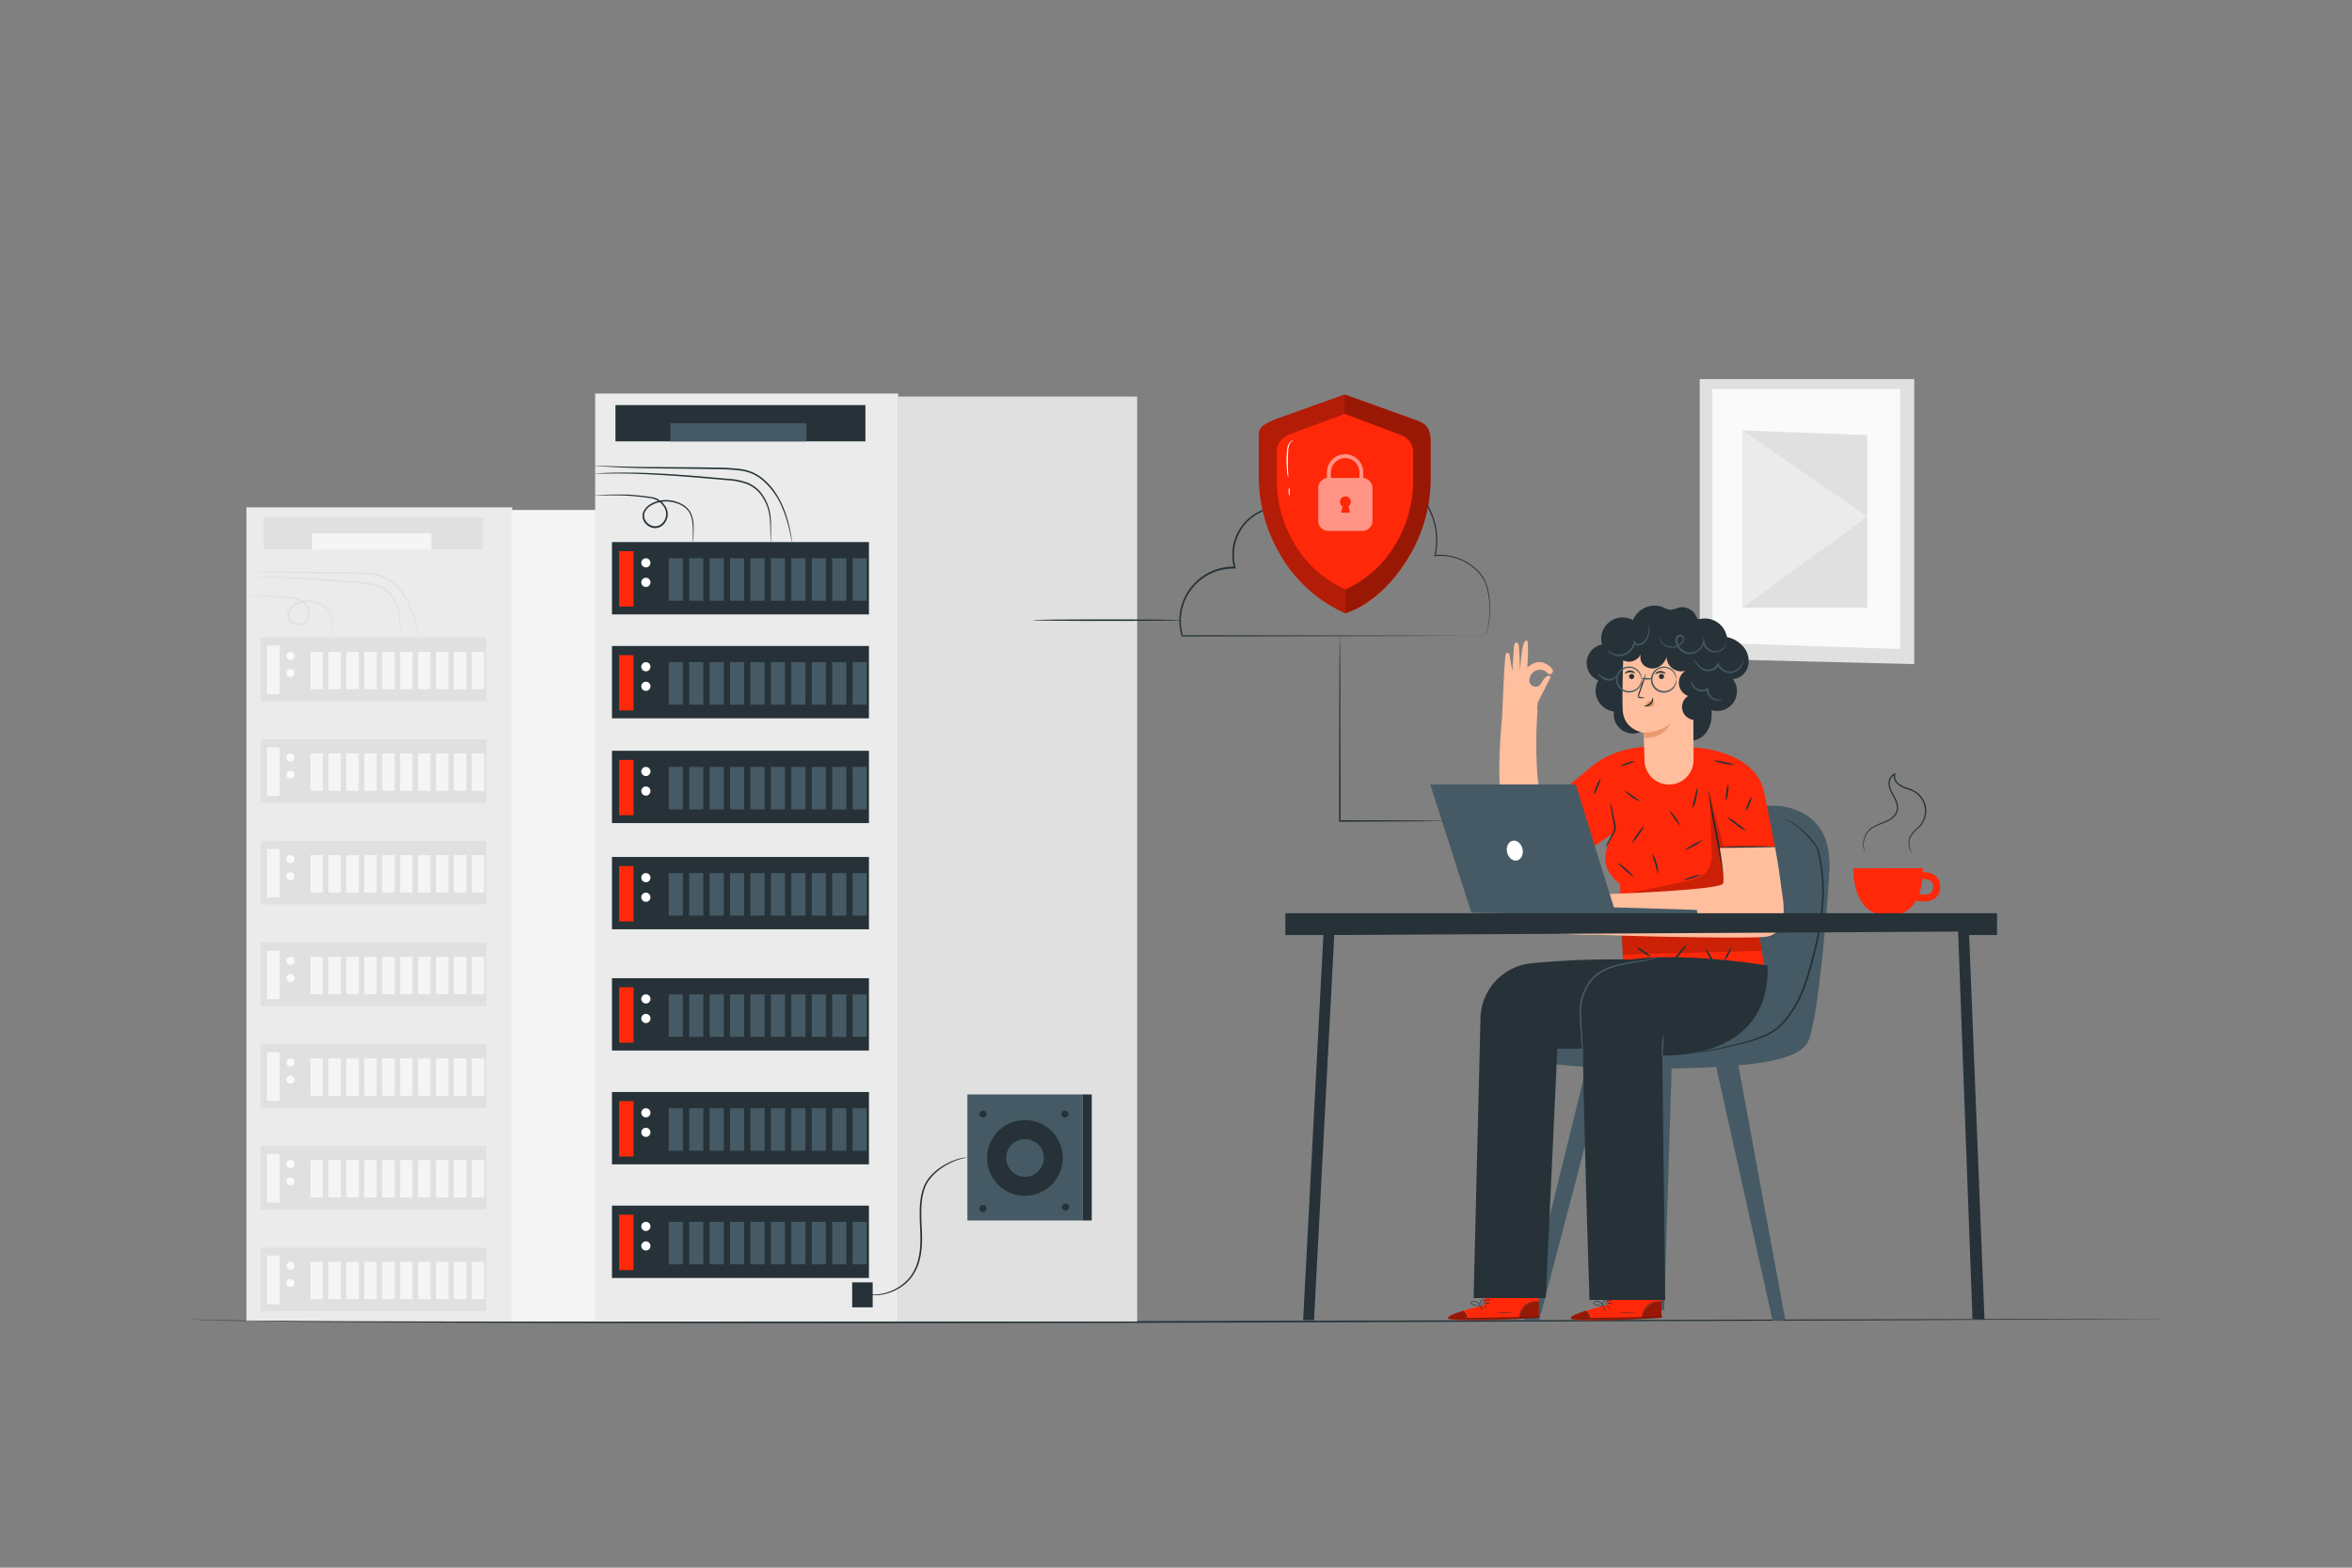 <svg xmlns="http://www.w3.org/2000/svg" viewBox="0 0 750 500"><rect x="0" y="0" width="750" height="500" fill="#808080" stroke="none"/><g id="freepik--background-complete--inject-4"><polygon points="610.4 120.91 542 120.91 542 210.11 610.4 211.82 610.4 120.91" style="fill:#e0e0e0"></polygon><polygon points="605.9 124.08 546.05 124.08 546.05 204.98 605.9 207 605.9 124.08" style="fill:#fafafa"></polygon><polygon points="595.42 138.78 555.7 137.27 555.7 193.82 595.42 193.82 595.42 138.78" style="fill:#e0e0e0"></polygon><polygon points="555.7 193.82 595.42 164.77 555.7 137.27 555.7 193.82" style="fill:#ebebeb"></polygon><rect x="78.58" y="161.82" width="84.76" height="259.65" style="fill:#ebebeb"></rect><rect x="163.08" y="162.65" width="66.99" height="258.82" style="fill:#f5f5f5"></rect><rect x="83.13" y="203.38" width="71.9" height="20.24" style="fill:#e0e0e0"></rect><rect x="85.13" y="205.92" width="4.03" height="15.49" style="fill:#f5f5f5"></rect><path d="M93.9,209.18a1.28,1.28,0,1,1-1.28-1.28A1.28,1.28,0,0,1,93.9,209.18Z" style="fill:#fafafa"></path><path d="M93.9,214.65a1.28,1.28,0,1,1-2.56,0,1.28,1.28,0,1,1,2.56,0Z" style="fill:#fafafa"></path><rect x="99.02" y="207.9" width="3.96" height="11.9" style="fill:#f5f5f5"></rect><rect x="104.73" y="207.9" width="3.96" height="11.9" style="fill:#f5f5f5"></rect><rect x="110.45" y="207.9" width="3.96" height="11.9" style="fill:#f5f5f5"></rect><rect x="116.16" y="207.9" width="3.96" height="11.9" style="fill:#f5f5f5"></rect><rect x="121.88" y="207.9" width="3.96" height="11.9" style="fill:#f5f5f5"></rect><rect x="127.59" y="207.9" width="3.96" height="11.9" style="fill:#f5f5f5"></rect><rect x="133.31" y="207.9" width="3.96" height="11.9" style="fill:#f5f5f5"></rect><rect x="139.02" y="207.9" width="3.96" height="11.9" style="fill:#f5f5f5"></rect><rect x="144.74" y="207.9" width="3.96" height="11.9" style="fill:#f5f5f5"></rect><rect x="150.45" y="207.9" width="3.96" height="11.9" style="fill:#f5f5f5"></rect><rect x="83.13" y="235.8" width="71.9" height="20.24" style="fill:#e0e0e0"></rect><rect x="85.13" y="238.34" width="4.03" height="15.49" style="fill:#f5f5f5"></rect><path d="M93.9,241.6a1.28,1.28,0,1,1-2.56,0,1.28,1.28,0,1,1,2.56,0Z" style="fill:#fafafa"></path><path d="M93.9,247.08a1.28,1.28,0,1,1-1.28-1.28A1.28,1.28,0,0,1,93.9,247.08Z" style="fill:#fafafa"></path><rect x="99.02" y="240.32" width="3.96" height="11.9" style="fill:#f5f5f5"></rect><rect x="104.73" y="240.32" width="3.96" height="11.9" style="fill:#f5f5f5"></rect><rect x="110.45" y="240.32" width="3.96" height="11.9" style="fill:#f5f5f5"></rect><rect x="116.16" y="240.32" width="3.96" height="11.9" style="fill:#f5f5f5"></rect><rect x="121.88" y="240.32" width="3.96" height="11.9" style="fill:#f5f5f5"></rect><rect x="127.59" y="240.32" width="3.96" height="11.9" style="fill:#f5f5f5"></rect><rect x="133.31" y="240.32" width="3.96" height="11.9" style="fill:#f5f5f5"></rect><rect x="139.02" y="240.32" width="3.96" height="11.9" style="fill:#f5f5f5"></rect><rect x="144.74" y="240.32" width="3.96" height="11.9" style="fill:#f5f5f5"></rect><rect x="150.45" y="240.32" width="3.96" height="11.9" style="fill:#f5f5f5"></rect><rect x="83.13" y="268.22" width="71.9" height="20.24" style="fill:#e0e0e0"></rect><rect x="85.13" y="270.77" width="4.03" height="15.49" style="fill:#f5f5f5"></rect><path d="M93.9,274a1.28,1.28,0,1,1-1.28-1.28A1.28,1.28,0,0,1,93.9,274Z" style="fill:#fafafa"></path><path d="M93.9,279.5a1.28,1.28,0,1,1-1.28-1.28A1.28,1.28,0,0,1,93.9,279.5Z" style="fill:#fafafa"></path><rect x="99.02" y="272.75" width="3.96" height="11.9" style="fill:#f5f5f5"></rect><rect x="104.73" y="272.75" width="3.96" height="11.9" style="fill:#f5f5f5"></rect><rect x="110.45" y="272.75" width="3.96" height="11.9" style="fill:#f5f5f5"></rect><rect x="116.16" y="272.75" width="3.96" height="11.9" style="fill:#f5f5f5"></rect><rect x="121.88" y="272.75" width="3.96" height="11.9" style="fill:#f5f5f5"></rect><rect x="127.59" y="272.75" width="3.96" height="11.9" style="fill:#f5f5f5"></rect><rect x="133.31" y="272.75" width="3.96" height="11.9" style="fill:#f5f5f5"></rect><rect x="139.02" y="272.75" width="3.96" height="11.9" style="fill:#f5f5f5"></rect><rect x="144.74" y="272.75" width="3.96" height="11.9" style="fill:#f5f5f5"></rect><rect x="150.45" y="272.75" width="3.96" height="11.9" style="fill:#f5f5f5"></rect><rect x="83.13" y="300.65" width="71.9" height="20.24" style="fill:#e0e0e0"></rect><rect x="85.13" y="303.19" width="4.03" height="15.49" style="fill:#f5f5f5"></rect><path d="M93.9,306.45a1.28,1.28,0,1,1-1.28-1.28A1.28,1.28,0,0,1,93.9,306.45Z" style="fill:#fafafa"></path><path d="M93.9,311.92a1.28,1.28,0,1,1-2.56,0,1.28,1.28,0,1,1,2.56,0Z" style="fill:#fafafa"></path><rect x="99.02" y="305.17" width="3.96" height="11.9" style="fill:#f5f5f5"></rect><rect x="104.73" y="305.17" width="3.96" height="11.9" style="fill:#f5f5f5"></rect><rect x="110.45" y="305.17" width="3.96" height="11.9" style="fill:#f5f5f5"></rect><rect x="116.16" y="305.17" width="3.96" height="11.9" style="fill:#f5f5f5"></rect><rect x="121.88" y="305.17" width="3.96" height="11.9" style="fill:#f5f5f5"></rect><rect x="127.59" y="305.17" width="3.96" height="11.9" style="fill:#f5f5f5"></rect><rect x="133.31" y="305.17" width="3.96" height="11.9" style="fill:#f5f5f5"></rect><rect x="139.02" y="305.17" width="3.96" height="11.9" style="fill:#f5f5f5"></rect><rect x="144.74" y="305.17" width="3.96" height="11.9" style="fill:#f5f5f5"></rect><rect x="150.45" y="305.17" width="3.96" height="11.9" style="fill:#f5f5f5"></rect><rect x="83.13" y="333.07" width="71.9" height="20.24" style="fill:#e0e0e0"></rect><rect x="85.13" y="335.61" width="4.03" height="15.49" style="fill:#f5f5f5"></rect><path d="M93.9,338.87a1.28,1.28,0,1,1-2.56,0,1.28,1.28,0,1,1,2.56,0Z" style="fill:#fafafa"></path><path d="M93.9,344.35a1.28,1.28,0,1,1-1.28-1.28A1.28,1.28,0,0,1,93.9,344.35Z" style="fill:#fafafa"></path><rect x="99.02" y="337.59" width="3.96" height="11.9" style="fill:#f5f5f5"></rect><rect x="104.73" y="337.59" width="3.96" height="11.9" style="fill:#f5f5f5"></rect><rect x="110.45" y="337.59" width="3.96" height="11.9" style="fill:#f5f5f5"></rect><rect x="116.16" y="337.59" width="3.96" height="11.9" style="fill:#f5f5f5"></rect><rect x="121.88" y="337.59" width="3.96" height="11.9" style="fill:#f5f5f5"></rect><rect x="127.59" y="337.59" width="3.96" height="11.9" style="fill:#f5f5f5"></rect><rect x="133.31" y="337.59" width="3.96" height="11.9" style="fill:#f5f5f5"></rect><rect x="139.02" y="337.59" width="3.96" height="11.9" style="fill:#f5f5f5"></rect><rect x="144.74" y="337.59" width="3.96" height="11.9" style="fill:#f5f5f5"></rect><rect x="150.45" y="337.59" width="3.96" height="11.9" style="fill:#f5f5f5"></rect><rect x="83.13" y="365.49" width="71.9" height="20.24" style="fill:#e0e0e0"></rect><rect x="85.13" y="368.04" width="4.03" height="15.49" style="fill:#f5f5f5"></rect><path d="M93.9,371.3A1.28,1.28,0,1,1,92.62,370,1.28,1.28,0,0,1,93.9,371.3Z" style="fill:#fafafa"></path><path d="M93.9,376.77a1.28,1.28,0,1,1-1.28-1.28A1.28,1.28,0,0,1,93.9,376.77Z" style="fill:#fafafa"></path><rect x="99.02" y="370.02" width="3.96" height="11.9" style="fill:#f5f5f5"></rect><rect x="104.73" y="370.02" width="3.96" height="11.9" style="fill:#f5f5f5"></rect><rect x="110.45" y="370.02" width="3.96" height="11.9" style="fill:#f5f5f5"></rect><rect x="116.16" y="370.02" width="3.96" height="11.9" style="fill:#f5f5f5"></rect><rect x="121.88" y="370.02" width="3.96" height="11.9" style="fill:#f5f5f5"></rect><rect x="127.59" y="370.02" width="3.96" height="11.9" style="fill:#f5f5f5"></rect><rect x="133.31" y="370.02" width="3.96" height="11.9" style="fill:#f5f5f5"></rect><rect x="139.02" y="370.02" width="3.96" height="11.9" style="fill:#f5f5f5"></rect><rect x="144.74" y="370.02" width="3.96" height="11.9" style="fill:#f5f5f5"></rect><rect x="150.45" y="370.02" width="3.96" height="11.9" style="fill:#f5f5f5"></rect><rect x="83.13" y="397.92" width="71.9" height="20.24" style="fill:#e0e0e0"></rect><rect x="85.13" y="400.46" width="4.03" height="15.49" style="fill:#f5f5f5"></rect><path d="M93.9,403.72a1.28,1.28,0,1,1-1.28-1.28A1.28,1.28,0,0,1,93.9,403.72Z" style="fill:#fafafa"></path><path d="M93.9,409.2a1.28,1.28,0,1,1-1.28-1.28A1.27,1.27,0,0,1,93.9,409.2Z" style="fill:#fafafa"></path><rect x="99.02" y="402.44" width="3.96" height="11.9" style="fill:#f5f5f5"></rect><rect x="104.73" y="402.44" width="3.96" height="11.9" style="fill:#f5f5f5"></rect><rect x="110.45" y="402.44" width="3.96" height="11.9" style="fill:#f5f5f5"></rect><rect x="116.16" y="402.44" width="3.96" height="11.9" style="fill:#f5f5f5"></rect><rect x="121.88" y="402.44" width="3.96" height="11.9" style="fill:#f5f5f5"></rect><rect x="127.59" y="402.44" width="3.96" height="11.9" style="fill:#f5f5f5"></rect><rect x="133.31" y="402.44" width="3.96" height="11.9" style="fill:#f5f5f5"></rect><rect x="139.02" y="402.44" width="3.96" height="11.9" style="fill:#f5f5f5"></rect><rect x="144.74" y="402.44" width="3.96" height="11.9" style="fill:#f5f5f5"></rect><rect x="150.45" y="402.44" width="3.96" height="11.9" style="fill:#f5f5f5"></rect><path d="M127.59,203.38a4,4,0,0,1-.07-.63c0-.41-.06-1-.08-1.8s0-1.73-.09-2.84a18,18,0,0,0-.5-3.69,13.26,13.26,0,0,0-1.92-4,8.91,8.91,0,0,0-3.93-3.15,19,19,0,0,0-5.58-1.14l-6.19-.53c-8.49-.74-16.19-1.21-21.76-1.32-2.79-.06-5-.05-6.61,0h-1.8a2.65,2.65,0,0,1-.63,0,4,4,0,0,1,.63-.07l1.79-.11c1.57-.07,3.83-.14,6.62-.13,5.59,0,13.31.43,21.8,1.17l6.2.55a19,19,0,0,1,5.71,1.19,9.32,9.32,0,0,1,4.1,3.35,13.47,13.47,0,0,1,1.93,4.2,17.93,17.93,0,0,1,.43,3.77c0,1.11,0,2.07,0,2.85s0,1.33,0,1.8A2.65,2.65,0,0,1,127.59,203.38Z" style="fill:#e0e0e0"></path><path d="M105.78,203.38a2.81,2.81,0,0,1,0-.59c0-.45,0-1,0-1.7s0-1.63-.09-2.66a8.18,8.18,0,0,0-.89-3.33,6.34,6.34,0,0,0-3.24-2.48,8.85,8.85,0,0,0-4.72-.48,7.7,7.7,0,0,0-2.43.83,4.63,4.63,0,0,0-1.89,1.78,2.5,2.5,0,0,0,0,2.51,3.35,3.35,0,0,0,2.13,1.61,2.71,2.71,0,0,0,2.5-.72,3.77,3.77,0,0,0,1.12-2.38,3.58,3.58,0,0,0-.75-2.44,5.38,5.38,0,0,0-1.89-1.67A7,7,0,0,0,93.2,191c-.81-.12-1.6-.22-2.36-.31-1.53-.17-3-.27-4.27-.33-2.62-.1-4.74-.06-6.21-.07H78.67a2.44,2.44,0,0,1-.59,0,2.45,2.45,0,0,1,.58-.07l1.69-.09c1.47-.06,3.6-.15,6.23-.09,1.32,0,2.76.11,4.3.26.78.08,1.57.18,2.39.29.41.07.82.12,1.25.2a4.56,4.56,0,0,1,1.27.44A5.81,5.81,0,0,1,97.87,193a4.11,4.11,0,0,1,.85,2.76,4.17,4.17,0,0,1-1.28,2.72,3.24,3.24,0,0,1-3,.86A3.92,3.92,0,0,1,92,197.52a3.07,3.07,0,0,1,0-3,5.06,5.06,0,0,1,2.1-2,8.32,8.32,0,0,1,2.59-.86,9.2,9.2,0,0,1,5,.55,6.61,6.61,0,0,1,3.4,2.7,8.31,8.31,0,0,1,.86,3.49c0,1.05,0,2,0,2.69s0,1.24-.07,1.69A2.36,2.36,0,0,1,105.78,203.38Z" style="fill:#e0e0e0"></path><path d="M133.46,203.38a4.32,4.32,0,0,1-.15-.67c-.08-.44-.2-1.09-.38-1.92a37.74,37.74,0,0,0-2.13-6.86,20,20,0,0,0-6.25-8.38,11.84,11.84,0,0,0-5.73-2.18,60.77,60.77,0,0,0-6.73-.36c-9.3-.17-17.72-.14-23.81-.38-3-.11-5.51-.26-7.21-.38l-2-.17a3.54,3.54,0,0,1-.68-.1,4.65,4.65,0,0,1,.69,0l2,.08c1.7.06,4.16.15,7.21.21,6.09.15,14.5.05,23.81.23a58.1,58.1,0,0,1,6.8.38,12.17,12.17,0,0,1,5.94,2.3,18.34,18.34,0,0,1,4,4.19,24.43,24.43,0,0,1,2.34,4.43,34.46,34.46,0,0,1,2,7c.15.84.24,1.49.29,1.94A3.57,3.57,0,0,1,133.46,203.38Z" style="fill:#e0e0e0"></path><rect x="84.12" y="165.05" width="69.92" height="10.15" style="fill:#e0e0e0"></rect><rect x="99.49" y="170.12" width="38.07" height="5.08" style="fill:#f5f5f5"></rect></g><g id="freepik--Floor--inject-4"><path d="M689.4,420.67l-1.62,0-4.77,0-18.32.12-67.38.33L375,421.88c-86.84.18-165.44.21-222.34,0-28.45-.09-51.47-.24-67.38-.44-8-.11-14.13-.23-18.32-.36s-6.39-.32-6.36-.44a2.43,2.43,0,0,0,.4.07c.27,0,.67.07,1.21.1,1.07.06,2.66.11,4.76.16,4.18.1,10.36.19,18.31.26,15.91.15,38.93.24,67.38.28,56.9.09,135.5,0,222.34-.18l222.31-.54,67.38-.16,18.32,0h4.77C688.85,420.65,689.4,420.67,689.4,420.67Z" style="fill:#263238"></path></g><g id="freepik--Character--inject-4"><path d="M541.14,197.19a5,5,0,0,0-5.84-3.41,9.28,9.28,0,0,1-2.74.69,7.24,7.24,0,0,1-2.33-.83,7.44,7.44,0,0,0-9.51,4.15,6.82,6.82,0,0,0-9.89,7.78A6,6,0,0,0,509.65,217a6.72,6.72,0,0,0,5,9.94,6.12,6.12,0,0,0,9.57,5.9,6.08,6.08,0,0,0,10.94,2c2.07,2.11,5.83,1.8,8-.2s2.91-5.21,2.58-8.14a6.32,6.32,0,0,0,6.85-9.89,5.57,5.57,0,0,0,4.75-3.9,7,7,0,0,0-1.2-6.18,9.35,9.35,0,0,0-5.46-3.34,7.16,7.16,0,0,0-9-5.66" style="fill:#263238"></path><polygon points="533.12 338.76 530.65 417.8 526.89 417.8 527.62 338.97 533.12 338.76" style="fill:#455a64"></polygon><polygon points="546.7 337.81 565.26 421.23 569.29 421.04 553.96 337.81 546.7 337.81" style="fill:#455a64"></polygon><polygon points="512.41 338.76 490.78 421.23 486.01 421.04 506.35 338.41 512.41 338.76" style="fill:#455a64"></polygon><path d="M565.05,257s20.2-1.15,18.18,22.22-3.18,47-10.68,55.11-83.09,8.36-89.44,1.73,12.12-6.35,15.58-6.35,24.81,2,31.74-16.16S535.62,255.82,565.05,257Z" style="fill:#455a64"></path><path d="M566.34,257s15.44,3.16,14,19.32-5.48,44.43-13,51.65-36.9,8.78-52.8,7.79c-18.47-1.16-30.13-4.67-30.13-4.67s-3.37,2.17-2.34,3.56,10,7,53.67,6.08,40.61-7.38,42.42-14.41,5.61-44.54,5.08-52.79S578.58,258.43,566.34,257Z" style="fill:#455a64"></path><path d="M473.35,416.22,473.3,407l17.22-.21.22,13.45-1.07.08c-4.74.32-24.17,1.3-27.36.38C458.76,419.69,473.35,416.22,473.35,416.22Z" style="fill:#FF2809"></path><g style="opacity:0.4"><path d="M484.5,420.21a6,6,0,0,1,2.15-3.7,5.79,5.79,0,0,1,4-1.3l.06,4.81Z"></path></g><path d="M466.22,418.17s-5.11,1.54-4.46,2.38,20.32.59,29-.28l0-.39-22.94.49S467.23,418.2,466.22,418.17Z" style="opacity:0.4"></path><path d="M491,419.87l-.3,0-.85.06-3.12.17c-2.65.13-6.3.26-10.34.32s-7.69,0-10.34,0l-3.13-.09-.85,0-.3,0h1.15l3.14,0c2.64,0,6.29,0,10.33,0s7.69-.16,10.33-.25l3.13-.11.85,0Z" style="fill:#263238"></path><path d="M467.78,420.64a6.85,6.85,0,0,0-.6-1.49A7.43,7.43,0,0,0,466.1,418a2.75,2.75,0,0,1,1.68,2.67Z" style="fill:#263238"></path><path d="M472.83,418c-.05,0-.29-.26-.55-.66a1.85,1.85,0,0,1-.38-.77c.05,0,.3.27.56.66S472.88,418,472.83,418Z" style="fill:#263238"></path><path d="M474.22,417.24s-.32-.13-.62-.4-.51-.51-.47-.55.31.13.61.4S474.25,417.2,474.22,417.24Z" style="fill:#263238"></path><path d="M475.08,415.6a1.94,1.94,0,0,1-.9.13,2,2,0,0,1-.9-.08,1.94,1.94,0,0,1,.9-.13A2.24,2.24,0,0,1,475.08,415.6Z" style="fill:#263238"></path><path d="M475.37,414.45a1.67,1.67,0,0,1-1,.31,1.7,1.7,0,0,1-1-.13,5.54,5.54,0,0,1,1-.08A6.2,6.2,0,0,1,475.37,414.45Z" style="fill:#263238"></path><path d="M472.23,416.5a3.37,3.37,0,0,1-1.11,0,6.27,6.27,0,0,1-1.18-.25,2.67,2.67,0,0,1-.68-.27.61.61,0,0,1-.28-.34.44.44,0,0,1,.17-.44,2,2,0,0,1,2.51.56,1.87,1.87,0,0,1,.37.74.64.64,0,0,1,0,.29,3.17,3.17,0,0,0-.52-.93,2,2,0,0,0-.95-.61,1.73,1.73,0,0,0-1.32.11c-.18.13-.1.34.09.45a2.89,2.89,0,0,0,.63.26,7,7,0,0,0,1.14.28C471.81,416.47,472.23,416.47,472.23,416.5Z" style="fill:#263238"></path><path d="M471.94,416.56a1.14,1.14,0,0,1-.13-.77,1.7,1.7,0,0,1,.29-.81,1.12,1.12,0,0,1,.91-.58.44.44,0,0,1,.35.51,1.24,1.24,0,0,1-.18.5,3.18,3.18,0,0,1-.52.67,1.57,1.57,0,0,1-.62.46s.21-.2.51-.55a4.11,4.11,0,0,0,.46-.67c.15-.24.25-.66,0-.71s-.56.26-.72.48a1.71,1.71,0,0,0-.31.72A4.41,4.41,0,0,0,471.94,416.56Z" style="fill:#263238"></path><path d="M490.57,415.16s-.5,0-1.27.06a5.62,5.62,0,0,0-2.76,1.18,5.56,5.56,0,0,0-1.71,2.48c-.25.74-.27,1.23-.31,1.23a1,1,0,0,1,0-.35,4.31,4.31,0,0,1,.17-.93,5.22,5.22,0,0,1,4.59-3.75,4.12,4.12,0,0,1,1,0A1.26,1.26,0,0,1,490.57,415.16Z" style="fill:#263238"></path><path d="M488.69,408a56.85,56.85,0,0,1,.18,7.07,62.51,62.51,0,0,1-.18-7.07Z" style="fill:#263238"></path><path d="M482.31,418.56a14.22,14.22,0,0,1-5,.11c0-.06,1.13,0,2.52,0S482.3,418.5,482.31,418.56Z" style="fill:#263238"></path><path d="M485.68,418.51s-.09.24-.2.5-.17.49-.23.49-.09-.28,0-.57S485.64,418.47,485.68,418.51Z" style="fill:#263238"></path><path d="M486.93,416.91c.05,0-.06.22-.24.4s-.35.3-.39.26.06-.22.24-.4S486.89,416.87,486.93,416.91Z" style="fill:#263238"></path><path d="M488.75,416.16c0,.06-.25.06-.5.16s-.43.23-.47.19.09-.28.4-.39S488.76,416.11,488.75,416.16Z" style="fill:#263238"></path><path d="M490,415.81c0,.05-.08.14-.22.2s-.28.06-.3,0,.08-.14.22-.2S490,415.75,490,415.81Z" style="fill:#263238"></path><path d="M512.49,416.22l-.06-9.19,17.23-.21.22,13.45-1.07.08c-4.75.32-24.17,1.3-27.36.38C497.89,419.69,512.49,416.22,512.49,416.22Z" style="fill:#FF2809"></path><g style="opacity:0.4"><path d="M523.63,420.21a6,6,0,0,1,2.15-3.7,5.81,5.81,0,0,1,4-1.3l.07,4.81Z"></path></g><path d="M505.36,418.17s-5.11,1.54-4.46,2.38,20.31.59,29-.28l0-.39-22.93.49S506.36,418.2,505.36,418.17Z" style="opacity:0.4"></path><path d="M530.11,419.87l-.29,0L529,420l-3.13.17c-2.64.13-6.3.26-10.33.32s-7.7,0-10.34,0l-3.13-.09-.86,0-.29,0H502l3.13,0c2.64,0,6.3,0,10.33,0s7.69-.16,10.33-.25l3.13-.11.86,0Z" style="fill:#263238"></path><path d="M506.92,420.64a7.22,7.22,0,0,0-.61-1.49,6.93,6.93,0,0,0-1.08-1.18,2.3,2.3,0,0,1,1.26,1.07A2.38,2.38,0,0,1,506.92,420.64Z" style="fill:#263238"></path><path d="M512,418c-.05,0-.3-.26-.56-.66s-.42-.73-.37-.77.29.27.55.66A1.91,1.91,0,0,1,512,418Z" style="fill:#263238"></path><path d="M513.35,417.24s-.31-.13-.61-.4-.51-.51-.48-.55.32.13.62.4S513.39,417.2,513.35,417.24Z" style="fill:#263238"></path><path d="M514.21,415.6a1.92,1.92,0,0,1-.89.13,2.08,2.08,0,0,1-.91-.08,1.94,1.94,0,0,1,.9-.13A2.21,2.21,0,0,1,514.21,415.6Z" style="fill:#263238"></path><path d="M514.5,414.45a1.67,1.67,0,0,1-1,.31,1.72,1.72,0,0,1-1-.13,5.66,5.66,0,0,1,1-.08A6.29,6.29,0,0,1,514.5,414.45Z" style="fill:#263238"></path><path d="M511.36,416.5a3.32,3.32,0,0,1-1.1,0,6.2,6.2,0,0,1-1.19-.25,2.61,2.61,0,0,1-.67-.27.57.57,0,0,1-.28-.34.43.43,0,0,1,.16-.44,2,2,0,0,1,2.89,1.3.71.71,0,0,1,0,.29,3.17,3.17,0,0,0-.52-.93,1.94,1.94,0,0,0-.95-.61,1.73,1.73,0,0,0-1.32.11c-.17.13-.1.34.1.45a2.81,2.81,0,0,0,.62.26,6.8,6.8,0,0,0,1.15.28C510.94,416.47,511.36,416.47,511.36,416.5Z" style="fill:#263238"></path><path d="M511.08,416.56a1,1,0,0,1-.14-.77,1.81,1.81,0,0,1,.29-.81,1.12,1.12,0,0,1,.92-.58.44.44,0,0,1,.34.51,1.11,1.11,0,0,1-.18.5,3.17,3.17,0,0,1-.51.67,1.63,1.63,0,0,1-.63.46s.22-.2.52-.55a4.1,4.1,0,0,0,.45-.67c.15-.24.25-.66,0-.71s-.55.26-.72.48a1.82,1.82,0,0,0-.3.72A3.41,3.41,0,0,0,511.08,416.56Z" style="fill:#263238"></path><path d="M529.7,415.16s-.49,0-1.27.06a5.62,5.62,0,0,0-2.76,1.18,5.53,5.53,0,0,0-1.7,2.48c-.26.74-.28,1.23-.32,1.23a1,1,0,0,1,0-.35,3.88,3.88,0,0,1,.18-.93,5.28,5.28,0,0,1,1.71-2.59,5.35,5.35,0,0,1,2.88-1.16,4,4,0,0,1,.94,0A1.26,1.26,0,0,1,529.7,415.16Z" style="fill:#263238"></path><path d="M527.83,408a62.51,62.51,0,0,1,.18,7.07,56.85,56.85,0,0,1-.18-7.07Z" style="fill:#263238"></path><path d="M521.44,418.56a14.17,14.17,0,0,1-5,.11c0-.06,1.13,0,2.52,0S521.43,418.5,521.44,418.56Z" style="fill:#263238"></path><path d="M524.82,418.51s-.09.24-.2.5-.18.49-.23.49-.1-.28,0-.57S524.78,418.47,524.82,418.51Z" style="fill:#263238"></path><path d="M526.07,416.91s-.07.22-.24.4-.36.3-.4.26.07-.22.24-.4S526,416.87,526.07,416.91Z" style="fill:#263238"></path><path d="M527.88,416.16c0,.06-.24.06-.49.16s-.43.23-.48.19.09-.28.41-.39S527.9,416.11,527.88,416.16Z" style="fill:#263238"></path><path d="M529.17,415.81c0,.05-.08.14-.22.2s-.27.06-.29,0,.07-.14.21-.2S529.15,415.75,529.17,415.81Z" style="fill:#263238"></path><path d="M479.15,227.07c-1.2,12-4.37,48.4,12.26,47.13,19.63-1.49,24.15-17,24.15-17l-3.82-14S492.37,260.09,491.87,258c-2.72-11.15-2-26.44-1.56-31.89" style="fill:#ffbe9d"></path><path d="M566,270l-3.36-16.84c-2.47-13.79-21.8-14.74-21.8-14.74l-15.17-.25s-10.11-.32-18.19,6.32S494,256.21,494,256.21l12.7,14.68,7.51-5s-2.7,4.88-2.25,9c.42,4,4.62,7.07,4.62,7.07l1,25.8,45,.49L556.55,270Z" style="fill:#FF2809"></path><path d="M544.81,252.12a5.34,5.34,0,0,1,.26,1.07l.59,3c.5,2.62,1.16,6,1.89,9.75s1.34,7.28,1.74,9.79c.2,1.26.34,2.28.42,3a4.87,4.87,0,0,1,.07,1.11,4.42,4.42,0,0,1-.27-1.08l-.58-2.95c-.51-2.62-1.17-6-1.89-9.76s-1.35-7.27-1.75-9.79c-.19-1.26-.34-2.28-.42-3A4.36,4.36,0,0,1,544.81,252.12Z" style="fill:#263238"></path><path d="M566.32,270.16a78.51,78.51,0,0,1-9.15.3,83.82,83.82,0,0,1-9.16-.23,78.51,78.51,0,0,1,9.15-.3A83.82,83.82,0,0,1,566.32,270.16Z" style="fill:#263238"></path><path d="M506.67,270.89a91,91,0,0,1-6.3-7.3,90.3,90.3,0,0,1-5.9-7.62,89.68,89.68,0,0,1,6.3,7.29A89.42,89.42,0,0,1,506.67,270.89Z" style="fill:#263238"></path><path d="M512,270.27a10,10,0,0,1,.88-2l1.07-2.14a4,4,0,0,0,.75-2.61c-.37-2-.72-3.9-.93-5.24a9.45,9.45,0,0,1-.25-2.21,9.61,9.61,0,0,1,.61,2.14c.3,1.34.71,3.16,1.09,5.24a2.68,2.68,0,0,1-.19,1.61,12.88,12.88,0,0,1-.65,1.29l-1.18,2.1A9.2,9.2,0,0,1,512,270.27Z" style="fill:#263238"></path><polygon points="517.45 304.49 516.8 294.89 560.17 294.89 561.82 303.22 517.45 304.49" style="opacity:0.2"></polygon><path d="M545.22,253.64q.3,8.81.58,17.61a11,11,0,0,1-.77,5.56c-1.51,2.87-5.08,3.81-8.25,4.46l-19.33,4,35.81-1.75Z" style="opacity:0.2"></path><path d="M568.07,283.5c-1-8.09-2.06-13.31-2.06-13.31l-17.62.27s1.58,8.9,1.1,11.28c-.43,2.07-34.42,3.44-43.27,3.58-.53-.39-1.3.27-2-.32a7.09,7.09,0,0,1-1.5-1.86,11,11,0,0,1-1.22-2.75.9.9,0,0,0-1.68-.38c-.35.76.05,3.28,1.73,5.72s-2.73,1.17-4.34.74-6.68-1.53-7.2-1.12c-.77.59-.29,1.54,1.34,1.94s6.41,1.92,6.15,2.78-8.46-1.46-8.46-1.46-1.67-.79-2,.2c-.6,1.78,8.28,3.59,9.14,3.74.59.1.33,1.05-.29.91s-8.13-2.51-8.76-.7c-.49,1.39,7.3,1.55,8.59,2.93s-5.89-.75-6.31.6c-.15.5,2.84.73,7.13,1.34a111.15,111.15,0,0,0,13.27.47c10,.54,45.15,1.27,52.66.74C571.24,298.22,568.41,286.28,568.07,283.5Z" style="fill:#ffbe9d"></path><path d="M567.83,260.89l.26,0c.18,0,.44.08.77.17a12,12,0,0,1,2.75,1.28,24.35,24.35,0,0,1,3.78,2.94c.68.64,1.38,1.35,2.08,2.15a18.12,18.12,0,0,1,2,2.7,4.67,4.67,0,0,1,.4.84c.07.29.14.59.22.89.14.6.31,1.2.44,1.83.24,1.26.49,2.57.65,3.95a53.59,53.59,0,0,1,.35,8.81,91.62,91.62,0,0,1-3.37,19.88,79.54,79.54,0,0,1-3.17,10,35.73,35.73,0,0,1-4.86,8.47,22,22,0,0,1-3.14,3.31,18.76,18.76,0,0,1-3.69,2.24,46.3,46.3,0,0,1-7.29,2.45c-4.55,1.16-8.27,1.88-10.83,2.43l-3,.62-.77.15-.27,0,.26-.09.75-.2c.67-.17,1.66-.42,2.94-.72,2.54-.61,6.26-1.38,10.78-2.58a48,48,0,0,0,7.2-2.49,19.17,19.17,0,0,0,3.58-2.2,22.19,22.19,0,0,0,3.06-3.26,35.74,35.74,0,0,0,4.76-8.36,78.63,78.63,0,0,0,3.13-9.91,92.35,92.35,0,0,0,3.4-19.77,54,54,0,0,0-.3-8.74c-.15-1.36-.38-2.67-.62-3.92-.12-.62-.28-1.22-.42-1.82l-.21-.88a3.46,3.46,0,0,0-.35-.76,18.86,18.86,0,0,0-2-2.66c-.68-.8-1.37-1.52-2-2.16a26,26,0,0,0-3.69-3,12.73,12.73,0,0,0-2.67-1.35A8.44,8.44,0,0,1,567.83,260.89Z" style="fill:#263238"></path><path d="M489.65,229s.27-1.29.72-5l4.13-8.07s-.92-1.69-3,1.89a2,2,0,0,1-3.67-1.61,3.28,3.28,0,0,1,5.9-1.2s1.32.13,1.47-.89-2.83-3.58-5.36-2.84a7.74,7.74,0,0,0-2.8,1.59s.55-8.49-.14-8.57-1.65.45-2.17,9.75c0,0-.29-7.34-.43-8.28s-1.41-1.57-1.57.78c0,.27-.48,7.48-.48,7.48s-.82-4.77-.91-5.15c-.24-1-1.23-.9-1.32.43-.08,1-.4,5.33-.4,5.33l-.62,13.3h-.08" style="fill:#ffbe9d"></path><path d="M524.39,242.58c-.1-4.34-.27-8.88-.27-8.88s-6.4-.8-6.68-7.34.38-21.59.38-21.59l11.78-5.66,10.29,11.73.15,31.52a7.83,7.83,0,0,1-7.83,7.87h0A7.82,7.82,0,0,1,524.39,242.58Z" style="fill:#ffbe9d"></path><path d="M519.47,215.77a.82.82,0,1,0,.83-.82A.83.83,0,0,0,519.47,215.77Z" style="fill:#263238"></path><path d="M518.13,214.85c.1.11.71-.41,1.59-.44s1.53.41,1.62.29-.06-.25-.34-.46a2.12,2.12,0,0,0-1.3-.38,2.09,2.09,0,0,0-1.27.5C518.17,214.59,518.08,214.8,518.13,214.85Z" style="fill:#263238"></path><path d="M529,215.77a.82.82,0,1,0,.83-.82A.83.83,0,0,0,529,215.77Z" style="fill:#263238"></path><path d="M527.85,215c.1.1.71-.41,1.59-.44s1.53.41,1.62.29-.06-.25-.34-.46a2.12,2.12,0,0,0-1.3-.38,2.15,2.15,0,0,0-1.27.49C527.89,214.76,527.8,215,527.85,215Z" style="fill:#263238"></path><path d="M524.55,222.56a5.65,5.65,0,0,0-1.43-.22c-.22,0-.43-.05-.48-.22a1.38,1.38,0,0,1,.14-.71c.21-.59.42-1.21.64-1.86a33,33,0,0,0,1.41-4.84,34,34,0,0,0-1.77,4.72c-.21.65-.41,1.27-.61,1.86a1.5,1.5,0,0,0-.1,1,.56.56,0,0,0,.38.33,1.37,1.37,0,0,0,.38.05A5.65,5.65,0,0,0,524.55,222.56Z" style="fill:#263238"></path><path d="M524.12,233.7a15.55,15.55,0,0,0,8.48-2.77s-2,4.76-8.37,4.38Z" style="fill:#eb996e"></path><path d="M524.87,224.86a1.72,1.72,0,0,1,1-1.25,1.37,1.37,0,0,1,1.14,0,1,1,0,0,1,.52,1,1.11,1.11,0,0,1-.91.84,3,3,0,0,1-1.3-.08,1,1,0,0,1-.34-.13.3.3,0,0,1-.14-.31" style="fill:#eb996e"></path><path d="M527,222.52c.07,0,.18.24.15.67a2.32,2.32,0,0,1-2.25,2.12c-.43,0-.67-.12-.66-.18s1-.07,1.83-.83S526.9,222.52,527,222.52Z" style="fill:#263238"></path><path d="M508.22,253.47a8.07,8.07,0,0,1,.84-2.69,7.86,7.86,0,0,1,1.32-2.5,7.88,7.88,0,0,1-.84,2.7A7.44,7.44,0,0,1,508.22,253.47Z" style="fill:#263238"></path><path d="M523.16,255.65A10.78,10.78,0,0,1,518,252a110,110,0,0,1,5.2,3.65Z" style="fill:#263238"></path><path d="M521.3,242.74a11,11,0,0,1-4.5,1.55,5.68,5.68,0,0,1,2.17-1A5.56,5.56,0,0,1,521.3,242.74Z" style="fill:#263238"></path><path d="M520.3,269a22.87,22.87,0,0,1,4-5.68,12.28,12.28,0,0,1-1.8,3A12.16,12.16,0,0,1,520.3,269Z" style="fill:#263238"></path><path d="M521.15,279.75a12.43,12.43,0,0,1-2.85-2.14,12.81,12.81,0,0,1-2.51-2.53,24.55,24.55,0,0,1,5.36,4.67Z" style="fill:#263238"></path><path d="M528.7,278.74a25,25,0,0,1-.91-3.26,26.45,26.45,0,0,1-1-3.25,7.23,7.23,0,0,1,1.47,3.11A7.53,7.53,0,0,1,528.7,278.74Z" style="fill:#263238"></path><path d="M542.56,278.92a18.37,18.37,0,0,1-5.86,1.81,17.73,17.73,0,0,1,5.86-1.81Z" style="fill:#263238"></path><path d="M543.22,267.86a24.19,24.19,0,0,1-6.19,3.35,23.4,23.4,0,0,1,6.19-3.35Z" style="fill:#263238"></path><path d="M535.92,263.49a19.72,19.72,0,0,1-3.66-5.2,19.72,19.72,0,0,1,3.66,5.2Z" style="fill:#263238"></path><path d="M541.38,251.81s-.13,0-.29-.11l.17-.07a14.51,14.51,0,0,1-.4,3.07,9,9,0,0,1-1.13,3.2,15.2,15.2,0,0,1,.62-3.31c.3-1.34.54-2.49.71-3l.06-.2.11.14C541.35,251.69,541.4,251.79,541.38,251.81Z" style="fill:#263238"></path><path d="M553.26,244a25.11,25.11,0,0,1-7-1.42,12.47,12.47,0,0,1,3.55.45A12.94,12.94,0,0,1,553.26,244Z" style="fill:#263238"></path><path d="M550.42,255.33a7.08,7.08,0,0,1,.07-2.71,7.37,7.37,0,0,1,.59-2.64,7.08,7.08,0,0,1-.07,2.71A7.37,7.37,0,0,1,550.42,255.33Z" style="fill:#263238"></path><path d="M556.73,258.66a6,6,0,0,1,.68-2.36,6.16,6.16,0,0,1,1.16-2.16,6,6,0,0,1-.68,2.36A6,6,0,0,1,556.73,258.66Z" style="fill:#263238"></path><path d="M556.78,265a13.37,13.37,0,0,1-3.16-2,13,13,0,0,1-2.86-2.38,13.33,13.33,0,0,1,3.16,2A13.52,13.52,0,0,1,556.78,265Z" style="fill:#263238"></path><path d="M526.48,305.2a7.76,7.76,0,0,1-2.48-1.37,7.86,7.86,0,0,1-2.2-1.81,8.28,8.28,0,0,1,2.49,1.38A8,8,0,0,1,526.48,305.2Z" style="fill:#263238"></path><path d="M537.9,301.18a12.92,12.92,0,0,1-2.09,3,12.64,12.64,0,0,1-2.49,2.65,12.92,12.92,0,0,1,2.09-3A12.64,12.64,0,0,1,537.9,301.18Z" style="fill:#263238"></path><path d="M549.76,306.68a6.8,6.8,0,0,1,1-2.46,6.94,6.94,0,0,1,1.49-2.21,13.58,13.58,0,0,1-2.52,4.67Z" style="fill:#263238"></path><path d="M546.59,307.33a7.15,7.15,0,0,1-1.58-2.2,7.47,7.47,0,0,1-1.13-2.46,6.94,6.94,0,0,1,1.58,2.2A7.08,7.08,0,0,1,546.59,307.33Z" style="fill:#263238"></path><path d="M517.36,203.23a4.18,4.18,0,1,0,6.07,4.85,3.52,3.52,0,0,0,.82,4.17,4.18,4.18,0,0,0,4.3.62,5.15,5.15,0,0,0,2.87-3.38,4.7,4.7,0,0,0,6.05,4.43,4.52,4.52,0,0,0,.83,8.06,4.13,4.13,0,0,0,3.46,7.43c2-.62,3.19-2.6,4-4.53a21.51,21.51,0,0,0-.06-16.38A18.45,18.45,0,0,0,533.34,198,16.12,16.12,0,0,0,518,202.5" style="fill:#263238"></path><path d="M550.56,203.83s0,.07.05.22a2.67,2.67,0,0,1,0,.64,4,4,0,0,1-1,2.16,3.68,3.68,0,0,1-3.46,1.16,4.12,4.12,0,0,1-3.2-3.37h.48a4.71,4.71,0,0,1-2.19,3.26,4.36,4.36,0,0,1-4.21.29,4.78,4.78,0,0,1-2.63-3.06,2.53,2.53,0,0,1,.18-2,1.53,1.53,0,0,1,.84-.64,1.19,1.19,0,0,1,1.06.18,1.54,1.54,0,0,1,.38,1.83,3.17,3.17,0,0,1-1.14,1.28,4.59,4.59,0,0,1-2.87.78,4.19,4.19,0,0,1-2.29-.85,4.25,4.25,0,0,1-1.2-1.38,3.63,3.63,0,0,1-.42-1.08,1.15,1.15,0,0,1,0-.39,8.78,8.78,0,0,0,.63,1.37,4.17,4.17,0,0,0,3.34,2,4.24,4.24,0,0,0,2.6-.77,2.78,2.78,0,0,0,1-1.1,1.07,1.07,0,0,0-.25-1.27.87.87,0,0,0-1.19.35,2.06,2.06,0,0,0-.1,1.61,4.23,4.23,0,0,0,2.35,2.71,3.86,3.86,0,0,0,3.72-.24,4.3,4.3,0,0,0,2-2.9l.25-1.69.22,1.7a3.72,3.72,0,0,0,2.81,3,3.39,3.39,0,0,0,3.16-1,4,4,0,0,0,1.09-2C550.56,204.13,550.53,203.83,550.56,203.83Z" style="fill:#455a64"></path><path d="M555.83,210.63a1.61,1.61,0,0,1-.07.84,4.28,4.28,0,0,1-1.19,2,4.13,4.13,0,0,1-3.22,1.17,4.57,4.57,0,0,1-3.54-2.22,3.29,3.29,0,0,1-.23-.46h.49a3,3,0,0,1-1.46,1.62,3.8,3.8,0,0,1-1.94.46,4.39,4.39,0,0,1-3-1.38,6,6,0,0,1-1.23-1.8,2,2,0,0,1-.25-.75,12.69,12.69,0,0,0,1.73,2.29,4.1,4.1,0,0,0,2.73,1.17,3.05,3.05,0,0,0,2.91-1.79l.2-.56.28.55c.07.13.12.27.2.4a4.2,4.2,0,0,0,3.13,2,3.89,3.89,0,0,0,2.93-1,4.49,4.49,0,0,0,1.25-1.77A8,8,0,0,1,555.83,210.63Z" style="fill:#455a64"></path><path d="M549.24,223a2.48,2.48,0,0,1-2,.38,3.4,3.4,0,0,1-2-1,3.67,3.67,0,0,1-1-2.58l.39.23-.15.07a3.72,3.72,0,0,1-2.83.24,3.52,3.52,0,0,1-1.85-1.39,2.49,2.49,0,0,1-.53-2,5.65,5.65,0,0,0,.83,1.78,3.32,3.32,0,0,0,1.69,1.15,3.41,3.41,0,0,0,2.45-.24l.13-.06.39-.22v.44a3.32,3.32,0,0,0,2.6,3.25A6,6,0,0,0,549.24,223Z" style="fill:#455a64"></path><path d="M512.44,207.16a6.87,6.87,0,0,0,2.55,1.46,4.72,4.72,0,0,0,3.09-.21,4.94,4.94,0,0,0,2.59-2.7,5.53,5.53,0,0,0,.24-.86l.16-.78.33.72a1.24,1.24,0,0,0,1.36.58,2.85,2.85,0,0,0,1.39-.81,5.25,5.25,0,0,0,1.39-2.48,7.62,7.62,0,0,0,.07-2.66,1.75,1.75,0,0,1,.26.7,5,5,0,0,1,0,2,5.38,5.38,0,0,1-1.4,2.73,3.23,3.23,0,0,1-1.63,1,1.74,1.74,0,0,1-1.92-.86l.49-.07a4.93,4.93,0,0,1-.27,1,5.33,5.33,0,0,1-2.88,3,5,5,0,0,1-3.38.11,4.87,4.87,0,0,1-1.95-1.15A1.86,1.86,0,0,1,512.44,207.16Z" style="fill:#455a64"></path><path d="M515.34,215.36c.06,0,.06.48-.42,1a2.64,2.64,0,0,1-2.53.65,4.86,4.86,0,0,1-2.23-1.3c-.47-.45-.71-.77-.67-.82s.39.17.9.54a6.27,6.27,0,0,0,2.12,1.07,2.51,2.51,0,0,0,2.16-.42C515.13,215.73,515.26,215.34,515.34,215.36Z" style="fill:#455a64"></path><path d="M523.42,216.68s0-.35-.22-.93a3.92,3.92,0,0,0-1.44-2,3.71,3.71,0,1,0-3.53,6.44,3.81,3.81,0,0,0,3.53-.49,4,4,0,0,0,1.44-2c.17-.59.17-.94.22-.94a2.1,2.1,0,0,1,0,1A3.89,3.89,0,0,1,522,220a4.11,4.11,0,0,1-3.91.65,4.15,4.15,0,0,1,0-7.83,4.1,4.1,0,0,1,3.91.64,3.89,3.89,0,0,1,1.41,2.29A2.07,2.07,0,0,1,523.42,216.68Z" style="fill:#455a64"></path><path d="M534.53,216.68s0-.35-.22-.93a3.86,3.86,0,0,0-1.44-2,3.71,3.71,0,1,0-3.52,6.44,3.79,3.79,0,0,0,3.52-.49,3.94,3.94,0,0,0,1.44-2c.17-.59.18-.94.22-.94a1.86,1.86,0,0,1,0,1,3.92,3.92,0,0,1-1.42,2.28,4.09,4.09,0,0,1-3.9.65,4.15,4.15,0,0,1,0-7.83,4.09,4.09,0,0,1,3.9.64,3.91,3.91,0,0,1,1.42,2.29A1.83,1.83,0,0,1,534.53,216.68Z" style="fill:#455a64"></path><path d="M526.88,216.49c0,.15-.79.26-1.77.26s-1.76-.11-1.76-.26.79-.26,1.76-.26S526.88,216.35,526.88,216.49Z" style="fill:#455a64"></path><path d="M487.7,307.29a262.71,262.71,0,0,1,45.62-.57L514,334.4l-17.4.07L492.9,414h-23l2.2-89.32a17.94,17.94,0,0,1,15.58-17.36Z" style="fill:#263238"></path><path d="M530.06,336.59s34.47,2.34,33.61-28.62c0,0-55.22-9.33-58.81,6.72-1.16,5.16,2,99.92,2,99.92H531" style="fill:#263238"></path><path d="M530.4,329.73a29.59,29.59,0,0,1-.45,7.9,30.8,30.8,0,0,1,.45-7.9Z" style="fill:#455a64"></path><path d="M529.3,305.12a2.56,2.56,0,0,1-.48.21c-.31.12-.78.28-1.4.46a46.55,46.55,0,0,1-5.33,1.1,48.22,48.22,0,0,0-7.82,1.68,17.82,17.82,0,0,0-4.2,2,12,12,0,0,0-3.44,3.58,16.49,16.49,0,0,0-2.47,9.24c.16,3,.3,5.71.42,8s.19,4.07.25,5.43c0,.59,0,1.07,0,1.47a1.65,1.65,0,0,1,0,.52,3.2,3.2,0,0,1-.08-.52c0-.39-.08-.88-.14-1.46-.1-1.36-.25-3.19-.42-5.41s-.37-5-.53-8a16.69,16.69,0,0,1,2.52-9.53,12.25,12.25,0,0,1,3.58-3.72,18.09,18.09,0,0,1,4.34-2.07,46.31,46.31,0,0,1,7.92-1.59c2.26-.31,4.09-.63,5.33-.93S529.28,305.08,529.3,305.12Z" style="fill:#455a64"></path></g><g id="freepik--Desk--inject-4"><polygon points="456.08 250.21 469.17 291.07 541.54 292.39 541.06 290.21 514.63 289.4 502.46 250.19 456.08 250.21" style="fill:#455a64"></polygon><path d="M485.47,270.63c.43,1.73-.31,3.43-1.65,3.79s-2.79-.75-3.22-2.48.31-3.42,1.66-3.78S485,268.91,485.47,270.63Z" style="fill:#fff"></path><path d="M617.18,279.37a6,6,0,0,0-4.06-1.17c0-.78,0-1.27,0-1.27H591s-.7,14.61,10.49,15.13c5,.23,7.87-2,9.51-4.84a10.93,10.93,0,0,0,2.51.31,5.84,5.84,0,0,0,3.49-1,4.39,4.39,0,0,0,1.66-3.74A4.26,4.26,0,0,0,617.18,279.37Zm-1.52,5.42c-.94.71-2.63.6-3.74.4a18.9,18.9,0,0,0,1.08-4.8,4.22,4.22,0,0,1,2.77.64,2.15,2.15,0,0,1,.68,1.77A2.29,2.29,0,0,1,615.66,284.79Z" style="fill:#FF2809"></path><path d="M609.85,272.22a2.33,2.33,0,0,1-.42-.49,4.58,4.58,0,0,1-.73-1.73,5,5,0,0,1,.26-3,9.63,9.63,0,0,1,2.49-3,7.38,7.38,0,0,0,2.24-4,7,7,0,0,0-2.93-7.13,10.5,10.5,0,0,0-2.74-1.23,8.31,8.31,0,0,1-2.89-1.46,4.29,4.29,0,0,1-1-1.35,2.74,2.74,0,0,1-.21-1.74c0-.09.05-.17.07-.24l.26.26a2.73,2.73,0,0,0-1.61,2.37,5.48,5.48,0,0,0,.65,2.93c.44.93,1,1.79,1.38,2.73a5.8,5.8,0,0,1,.56,2.94,4.14,4.14,0,0,1-1.32,2.53,8.36,8.36,0,0,1-2.22,1.48,41.66,41.66,0,0,0-4.3,1.85,6,6,0,0,0-2.51,2.77,6.71,6.71,0,0,0-.6,2.8,7.88,7.88,0,0,0,.46,2.42,1,1,0,0,1-.08-.14c0-.1-.12-.24-.19-.45a6,6,0,0,1-.35-1.83,6.7,6.7,0,0,1,.55-2.89,6.23,6.23,0,0,1,2.56-2.93,43.7,43.7,0,0,1,4.31-1.92,7.76,7.76,0,0,0,2.12-1.43,3.79,3.79,0,0,0,1.19-2.3,5.45,5.45,0,0,0-.54-2.74c-.39-.9-.93-1.76-1.38-2.71a5.85,5.85,0,0,1-.71-3.16,3.92,3.92,0,0,1,.55-1.6,2.6,2.6,0,0,1,1.35-1.11l.37-.14-.11.4-.05.2a2.9,2.9,0,0,0,1.1,2.69,7.88,7.88,0,0,0,2.76,1.38,10.82,10.82,0,0,1,2.83,1.29,7.36,7.36,0,0,1,2.07,2.17,7.21,7.21,0,0,1,1,5.36,7.64,7.64,0,0,1-2.38,4.12,9.76,9.76,0,0,0-2.48,2.92,4.92,4.92,0,0,0-.31,2.83A5.44,5.44,0,0,0,609.85,272.22Z" style="fill:#263238"></path><polygon points="636.82 291.26 409.86 291.26 409.86 298.21 422 298.21 415.54 421.04 419.01 421.03 425.47 298.21 624.4 297.12 628.98 420.67 632.81 420.88 627.91 298.21 636.82 298.21 636.82 291.26" style="fill:#263238"></polygon></g><g id="freepik--Server--inject-4"><rect x="189.79" y="125.52" width="96.61" height="295.95" style="fill:#ebebeb"></rect><rect x="286.26" y="126.48" width="76.36" height="295" style="fill:#e0e0e0"></rect><rect x="195.14" y="172.89" width="81.95" height="23.07" style="fill:#263238"></rect><rect x="197.42" y="175.79" width="4.59" height="17.66" style="fill:#FF2809"></rect><path d="M207.42,179.5a1.46,1.46,0,1,1-1.46-1.45A1.46,1.46,0,0,1,207.42,179.5Z" style="fill:#fff"></path><path d="M207.42,185.74a1.46,1.46,0,1,1-1.46-1.46A1.46,1.46,0,0,1,207.42,185.74Z" style="fill:#fff"></path><rect x="213.25" y="178.05" width="4.51" height="13.56" style="fill:#455a64"></rect><rect x="219.76" y="178.05" width="4.51" height="13.56" style="fill:#455a64"></rect><rect x="226.28" y="178.05" width="4.51" height="13.56" style="fill:#455a64"></rect><rect x="232.79" y="178.05" width="4.51" height="13.56" style="fill:#455a64"></rect><rect x="239.3" y="178.05" width="4.51" height="13.56" style="fill:#455a64"></rect><rect x="245.82" y="178.05" width="4.51" height="13.56" style="fill:#455a64"></rect><rect x="252.33" y="178.05" width="4.51" height="13.56" style="fill:#455a64"></rect><rect x="258.85" y="178.05" width="4.51" height="13.56" style="fill:#455a64"></rect><rect x="265.36" y="178.05" width="4.51" height="13.56" style="fill:#455a64"></rect><rect x="271.87" y="178.05" width="4.51" height="13.56" style="fill:#455a64"></rect><rect x="195.14" y="206.03" width="81.95" height="23.07" style="fill:#263238"></rect><rect x="197.42" y="208.94" width="4.59" height="17.66" style="fill:#FF2809"></rect><path d="M207.42,212.65a1.46,1.46,0,1,1-1.46-1.46A1.46,1.46,0,0,1,207.42,212.65Z" style="fill:#fff"></path><path d="M207.42,218.89a1.46,1.46,0,1,1-1.46-1.46A1.46,1.46,0,0,1,207.42,218.89Z" style="fill:#fff"></path><rect x="213.25" y="211.19" width="4.51" height="13.56" style="fill:#455a64"></rect><rect x="219.76" y="211.19" width="4.51" height="13.56" style="fill:#455a64"></rect><rect x="226.28" y="211.19" width="4.51" height="13.56" style="fill:#455a64"></rect><rect x="232.79" y="211.19" width="4.51" height="13.56" style="fill:#455a64"></rect><rect x="239.3" y="211.19" width="4.51" height="13.56" style="fill:#455a64"></rect><rect x="245.82" y="211.19" width="4.51" height="13.56" style="fill:#455a64"></rect><rect x="252.33" y="211.19" width="4.51" height="13.56" style="fill:#455a64"></rect><rect x="258.85" y="211.19" width="4.51" height="13.56" style="fill:#455a64"></rect><rect x="265.36" y="211.19" width="4.51" height="13.56" style="fill:#455a64"></rect><rect x="271.87" y="211.19" width="4.51" height="13.56" style="fill:#455a64"></rect><rect x="195.14" y="239.45" width="81.95" height="23.07" style="fill:#263238"></rect><rect x="197.42" y="242.35" width="4.59" height="17.66" style="fill:#FF2809"></rect><path d="M207.42,246.06A1.46,1.46,0,1,1,206,244.6,1.46,1.46,0,0,1,207.42,246.06Z" style="fill:#fff"></path><path d="M207.42,252.3a1.46,1.46,0,1,1-1.46-1.46A1.46,1.46,0,0,1,207.42,252.3Z" style="fill:#fff"></path><rect x="213.25" y="244.6" width="4.51" height="13.56" style="fill:#455a64"></rect><rect x="219.76" y="244.6" width="4.51" height="13.56" style="fill:#455a64"></rect><rect x="226.28" y="244.6" width="4.51" height="13.56" style="fill:#455a64"></rect><rect x="232.79" y="244.6" width="4.51" height="13.56" style="fill:#455a64"></rect><rect x="239.3" y="244.6" width="4.51" height="13.56" style="fill:#455a64"></rect><rect x="245.82" y="244.6" width="4.51" height="13.56" style="fill:#455a64"></rect><rect x="252.33" y="244.6" width="4.51" height="13.56" style="fill:#455a64"></rect><rect x="258.85" y="244.6" width="4.51" height="13.56" style="fill:#455a64"></rect><rect x="265.36" y="244.6" width="4.51" height="13.56" style="fill:#455a64"></rect><rect x="271.87" y="244.6" width="4.51" height="13.56" style="fill:#455a64"></rect><rect x="195.14" y="273.32" width="81.95" height="23.07" style="fill:#263238"></rect><rect x="197.42" y="276.22" width="4.59" height="17.66" style="fill:#FF2809"></rect><path d="M207.42,279.93a1.46,1.46,0,1,1-1.46-1.46A1.46,1.46,0,0,1,207.42,279.93Z" style="fill:#fff"></path><path d="M207.42,286.17a1.46,1.46,0,1,1-1.46-1.46A1.46,1.46,0,0,1,207.42,286.17Z" style="fill:#fff"></path><rect x="213.25" y="278.47" width="4.51" height="13.56" style="fill:#455a64"></rect><rect x="219.76" y="278.47" width="4.51" height="13.56" style="fill:#455a64"></rect><rect x="226.28" y="278.47" width="4.51" height="13.56" style="fill:#455a64"></rect><rect x="232.79" y="278.47" width="4.51" height="13.56" style="fill:#455a64"></rect><rect x="239.3" y="278.47" width="4.51" height="13.56" style="fill:#455a64"></rect><rect x="245.82" y="278.47" width="4.51" height="13.56" style="fill:#455a64"></rect><rect x="252.33" y="278.47" width="4.51" height="13.56" style="fill:#455a64"></rect><rect x="258.85" y="278.47" width="4.51" height="13.56" style="fill:#455a64"></rect><rect x="265.36" y="278.47" width="4.51" height="13.56" style="fill:#455a64"></rect><rect x="271.87" y="278.47" width="4.51" height="13.56" style="fill:#455a64"></rect><rect x="195.14" y="311.99" width="81.95" height="23.07" style="fill:#263238"></rect><rect x="197.42" y="314.89" width="4.59" height="17.66" style="fill:#FF2809"></rect><path d="M207.42,318.6a1.46,1.46,0,1,1-1.46-1.46A1.46,1.46,0,0,1,207.42,318.6Z" style="fill:#fff"></path><path d="M207.42,324.84a1.46,1.46,0,1,1-1.46-1.46A1.46,1.46,0,0,1,207.42,324.84Z" style="fill:#fff"></path><rect x="213.25" y="317.14" width="4.51" height="13.56" style="fill:#455a64"></rect><rect x="219.76" y="317.14" width="4.51" height="13.56" style="fill:#455a64"></rect><rect x="226.28" y="317.14" width="4.51" height="13.56" style="fill:#455a64"></rect><rect x="232.79" y="317.14" width="4.51" height="13.56" style="fill:#455a64"></rect><rect x="239.3" y="317.14" width="4.51" height="13.56" style="fill:#455a64"></rect><rect x="245.82" y="317.14" width="4.51" height="13.56" style="fill:#455a64"></rect><rect x="252.33" y="317.14" width="4.51" height="13.56" style="fill:#455a64"></rect><rect x="258.85" y="317.14" width="4.51" height="13.56" style="fill:#455a64"></rect><rect x="265.36" y="317.14" width="4.51" height="13.56" style="fill:#455a64"></rect><rect x="271.87" y="317.14" width="4.51" height="13.56" style="fill:#455a64"></rect><rect x="195.14" y="384.53" width="81.95" height="23.07" style="fill:#263238"></rect><rect x="197.42" y="387.43" width="4.59" height="17.66" style="fill:#FF2809"></rect><path d="M207.42,391.14a1.46,1.46,0,1,1-1.46-1.45A1.46,1.46,0,0,1,207.42,391.14Z" style="fill:#fff"></path><path d="M207.42,397.38a1.46,1.46,0,1,1-1.46-1.46A1.46,1.46,0,0,1,207.42,397.38Z" style="fill:#fff"></path><rect x="213.25" y="389.69" width="4.51" height="13.56" style="fill:#455a64"></rect><rect x="219.76" y="389.69" width="4.51" height="13.56" style="fill:#455a64"></rect><rect x="226.28" y="389.69" width="4.51" height="13.56" style="fill:#455a64"></rect><rect x="232.79" y="389.69" width="4.51" height="13.56" style="fill:#455a64"></rect><rect x="239.3" y="389.69" width="4.51" height="13.56" style="fill:#455a64"></rect><rect x="245.82" y="389.69" width="4.51" height="13.56" style="fill:#455a64"></rect><rect x="252.33" y="389.69" width="4.51" height="13.56" style="fill:#455a64"></rect><rect x="258.85" y="389.69" width="4.51" height="13.56" style="fill:#455a64"></rect><rect x="265.36" y="389.69" width="4.51" height="13.56" style="fill:#455a64"></rect><rect x="271.87" y="389.69" width="4.51" height="13.56" style="fill:#455a64"></rect><rect x="195.14" y="348.29" width="81.95" height="23.07" style="fill:#263238"></rect><rect x="197.42" y="351.19" width="4.59" height="17.66" style="fill:#FF2809"></rect><path d="M207.42,354.9a1.46,1.46,0,1,1-1.46-1.45A1.46,1.46,0,0,1,207.42,354.9Z" style="fill:#fff"></path><path d="M207.42,361.14a1.46,1.46,0,1,1-1.46-1.45A1.46,1.46,0,0,1,207.42,361.14Z" style="fill:#fff"></path><rect x="213.25" y="353.45" width="4.51" height="13.56" style="fill:#455a64"></rect><rect x="219.76" y="353.45" width="4.51" height="13.56" style="fill:#455a64"></rect><rect x="226.28" y="353.45" width="4.51" height="13.56" style="fill:#455a64"></rect><rect x="232.79" y="353.45" width="4.51" height="13.56" style="fill:#455a64"></rect><rect x="239.3" y="353.45" width="4.51" height="13.56" style="fill:#455a64"></rect><rect x="245.82" y="353.45" width="4.51" height="13.56" style="fill:#455a64"></rect><rect x="252.33" y="353.45" width="4.51" height="13.56" style="fill:#455a64"></rect><rect x="258.85" y="353.45" width="4.51" height="13.56" style="fill:#455a64"></rect><rect x="265.36" y="353.45" width="4.51" height="13.56" style="fill:#455a64"></rect><rect x="271.87" y="353.45" width="4.51" height="13.56" style="fill:#455a64"></rect><path d="M245.82,172.89a3,3,0,0,1-.08-.71c0-.47-.06-1.16-.09-2.05s0-2-.09-3.24a21.25,21.25,0,0,0-.56-4.21,15.28,15.28,0,0,0-2.19-4.62,10.22,10.22,0,0,0-4.5-3.61,21.78,21.78,0,0,0-6.37-1.29l-7.05-.62c-9.68-.83-18.45-1.37-24.81-1.49-3.18-.06-5.75,0-7.53,0l-2.05,0a3.2,3.2,0,0,1-.71,0,4.9,4.9,0,0,1,.71-.07l2.05-.13c1.77-.07,4.35-.14,7.54-.12,6.37,0,15.16.5,24.84,1.34l7.06.62A21.93,21.93,0,0,1,238.5,154a10.57,10.57,0,0,1,4.66,3.8,15.38,15.38,0,0,1,2.19,4.77,20,20,0,0,1,.5,4.3c0,1.27,0,2.36,0,3.25s0,1.52,0,2A4,4,0,0,1,245.82,172.89Z" style="fill:#263238"></path><path d="M221,172.89a2.69,2.69,0,0,1-.05-.67l0-1.93c0-.84,0-1.86-.1-3a9.36,9.36,0,0,0-1-3.8,7.26,7.26,0,0,0-3.71-2.85,10.13,10.13,0,0,0-5.4-.55,9.2,9.2,0,0,0-2.79.94,5.33,5.33,0,0,0-2.16,2,2.91,2.91,0,0,0,0,2.9,3.87,3.87,0,0,0,2.45,1.85,3.15,3.15,0,0,0,2.88-.83,4.23,4.23,0,0,0,1.29-2.74,4.1,4.1,0,0,0-.86-2.8,6,6,0,0,0-2.17-1.92,8,8,0,0,0-2.71-.7c-.92-.13-1.82-.26-2.69-.35-1.74-.2-3.38-.31-4.87-.37-3-.12-5.41-.07-7.08-.07h-1.93a3.16,3.16,0,0,1-.67,0,3.23,3.23,0,0,1,.67-.07l1.93-.09c1.67-.07,4.09-.17,7.09-.1,1.5,0,3.15.13,4.9.31.88.09,1.79.2,2.72.33.47.07.93.13,1.42.22a5.72,5.72,0,0,1,1.44.5,6.56,6.56,0,0,1,2.36,2.06,4.63,4.63,0,0,1-.48,6.2,3.67,3.67,0,0,1-3.35,1,4.39,4.39,0,0,1-2.8-2.11,3.47,3.47,0,0,1,0-3.39,5.76,5.76,0,0,1,2.38-2.24,9.46,9.46,0,0,1,2.94-1,10.48,10.48,0,0,1,5.64.63,7.57,7.57,0,0,1,3.87,3.07,9.34,9.34,0,0,1,1,4c.07,1.2,0,2.22,0,3.06s-.06,1.43-.08,1.93A3.5,3.5,0,0,1,221,172.89Z" style="fill:#263238"></path><path d="M252.51,172.89a3.8,3.8,0,0,1-.17-.76c-.09-.51-.23-1.25-.43-2.2a42.51,42.51,0,0,0-2.41-7.81,22.87,22.87,0,0,0-7.13-9.58,13.54,13.54,0,0,0-6.54-2.49,70.56,70.56,0,0,0-7.69-.41c-10.59-.2-20.19-.16-27.13-.43-3.47-.12-6.28-.28-8.22-.42l-2.23-.18a4.25,4.25,0,0,1-.77-.1,4.23,4.23,0,0,1,.78,0l2.23.09c1.94.08,4.75.18,8.22.25,6.94.18,16.53.08,27.13.28a67.47,67.47,0,0,1,7.75.43,14,14,0,0,1,6.76,2.61,20.56,20.56,0,0,1,4.5,4.77,27.92,27.92,0,0,1,2.68,5,39.11,39.11,0,0,1,2.27,7.92c.17.95.28,1.7.34,2.21A5,5,0,0,1,252.51,172.89Z" style="fill:#263238"></path><rect x="196.26" y="129.2" width="79.7" height="11.57" style="fill:#263238"></rect><rect x="213.79" y="134.99" width="43.39" height="5.78" style="fill:#455a64"></rect><path d="M308.48,369.16s-.88.14-2.41.58a20.9,20.9,0,0,0-6,2.95,16.77,16.77,0,0,0-3.38,3.15,11.41,11.41,0,0,0-1.39,2.14,14.37,14.37,0,0,0-.87,2.57c-.91,3.65-.64,7.84-.45,12.2s-.11,8.69-1.83,12.18a13.52,13.52,0,0,1-3.25,4.35,15.79,15.79,0,0,1-7.73,3.65,14,14,0,0,1-2.94.13,10.14,10.14,0,0,1-1.83-.29,2.62,2.62,0,0,1-.61-.19c0-.06.87.21,2.45.27a13.38,13.38,0,0,0,2.88-.21,15.62,15.62,0,0,0,3.63-1.16,15.37,15.37,0,0,0,3.86-2.52,13.22,13.22,0,0,0,3.11-4.24c1.64-3.38,1.92-7.62,1.73-12s-.45-8.59.51-12.34a14.31,14.31,0,0,1,.93-2.65,11.68,11.68,0,0,1,1.46-2.22,17.07,17.07,0,0,1,3.51-3.17,19.82,19.82,0,0,1,6.17-2.84,14.43,14.43,0,0,1,1.82-.35A2.46,2.46,0,0,1,308.48,369.16Z" style="fill:#263238"></path><rect x="271.74" y="409" width="6.54" height="7.96" style="fill:#263238"></rect><rect x="308.48" y="349.06" width="36.69" height="40.2" style="fill:#455a64"></rect><circle cx="326.82" cy="369.31" r="12.08" transform="translate(-165.42 339.27) rotate(-45)" style="fill:#263238"></circle><path d="M332.86,369.31a6,6,0,1,1-6-6A6,6,0,0,1,332.86,369.31Z" style="fill:#455a64"></path><circle cx="313.44" cy="355.3" r="1.12" style="fill:#263238"></circle><circle cx="339.56" cy="355.3" r="1.12" style="fill:#263238"></circle><circle cx="339.79" cy="384.98" r="1.12" style="fill:#263238"></circle><circle cx="313.44" cy="385.44" r="1.12" style="fill:#263238"></circle><rect x="345.17" y="349.06" width="2.96" height="40.2" style="fill:#263238"></rect></g><g id="freepik--Shield--inject-4"><path d="M376.33,197.79c0,.14-10.51.26-23.48.26s-23.48-.12-23.48-.26,10.51-.26,23.48-.26S376.33,197.65,376.33,197.79Z" style="fill:#263238"></path><path d="M473.77,202.78a3.82,3.82,0,0,1-.45,0l-1.38,0-5.37,0-20.12.08L377,203h-.19l-.05-.18a17.25,17.25,0,0,1,17-22.09l-.26.33a14.83,14.83,0,0,1-.54-4.66,15.38,15.38,0,0,1,8-13,15.72,15.72,0,0,1,14.71.08l-.35.13a22.86,22.86,0,0,1,13.47-12.55,21.51,21.51,0,0,1,17.09.8,23.36,23.36,0,0,1,10.58,11.56,22.09,22.09,0,0,1,1.3,13.85l-.19-.22a16.59,16.59,0,0,1,8,1.16,16.88,16.88,0,0,1,6,4.08,10.77,10.77,0,0,1,1.88,2.7,14.57,14.57,0,0,1,1,2.86,25.12,25.12,0,0,1,.68,5.22,29.6,29.6,0,0,1-.62,7.23,17.92,17.92,0,0,1-.5,1.82c-.14.4-.22.59-.22.59s.06-.22.18-.62.27-1,.44-1.81a30.87,30.87,0,0,0,.53-7.2,25.41,25.41,0,0,0-.72-5.17,11.57,11.57,0,0,0-2.85-5.42,16.76,16.76,0,0,0-5.88-4,16.34,16.34,0,0,0-7.88-1.09l-.25,0,.05-.25a21.65,21.65,0,0,0-1.33-13.61,22.9,22.9,0,0,0-10.4-11.32,21.07,21.07,0,0,0-16.72-.75,22.45,22.45,0,0,0-13.17,12.29l-.11.26-.25-.13a15.21,15.21,0,0,0-14.23-.07,14.87,14.87,0,0,0-7.68,12.52A14.11,14.11,0,0,0,394,181l.1.34h-.36a16.75,16.75,0,0,0-16.53,21.43l-.24-.18,69.32.11,20.17.07,5.41,0,1.4,0Z" style="fill:#263238"></path><path d="M460.3,261.83a2.74,2.74,0,0,1-.63,0l-1.84.05L451,262l-23.68.09H427v-.25c0-4,0-8.35,0-12.84,0-12.65.06-24.09.08-32.43,0-4.12.06-7.46.08-9.83,0-1.12,0-2,.05-2.67,0-.28,0-.51,0-.7a.12.12,0,1,1,.06,0c0,.19,0,.42,0,.7,0,.65,0,1.55.05,2.67,0,2.37.05,5.71.08,9.83,0,8.34,0,19.78.08,32.43,0,4.49,0,8.83,0,12.84l-.25-.25,23.68.09,6.86.08,1.84,0A3.76,3.76,0,0,1,460.3,261.83Z" style="fill:#263238"></path><path d="M451.12,133.82l-22.32-8-22.11,7.91c-2.82,1.33-5.3,2.13-5.3,4.76v13.09a49.46,49.46,0,0,0,7.28,26.05,45.33,45.33,0,0,0,20.34,18c9-2.94,15.79-10.76,19.91-17.45a49.52,49.52,0,0,0,7.28-26.06V140.3C456.2,136.55,454.22,134.72,451.12,133.82Z" style="fill:#FF2809"></path><g style="opacity:0.3"><path d="M429,188a36,36,0,0,1-16.09-14.33A39.11,39.11,0,0,1,407.16,153v-9.18c0-2.08,1.25-4,3.75-5.19L428.8,132V125.8l-22.11,7.91c-2.32,1-5.3,2.13-5.3,4.76v13.09a49.46,49.46,0,0,0,7.28,26.05,45.33,45.33,0,0,0,20.34,18Z"></path></g><g style="opacity:0.4"><path d="M429,195.58a27.49,27.49,0,0,0,4.39-1.88,39.23,39.23,0,0,0,9.28-7.3,50.11,50.11,0,0,0,6.46-8.68,47.59,47.59,0,0,0,7.06-26.3l0-10.81c0-5.38-2.78-5.78-5.1-6.79l-22.32-8V132l18.11,6.8c2.49,1.17,3.74,3.12,3.74,5.2v9.18a39.11,39.11,0,0,1-5.76,20.61A35.17,35.17,0,0,1,429,188Z"></path></g><path d="M434.72,152.45l0-1.77a5.8,5.8,0,0,0-11.6,0l0,1.79a3.25,3.25,0,0,0-2.77,3.21V166.1a3.24,3.24,0,0,0,3.25,3.24h10.81a3.24,3.24,0,0,0,3.25-3.24V155.68A3.25,3.25,0,0,0,434.72,152.45Zm-4.23,11.06h-2.83l.45-2a1.71,1.71,0,0,1-.82-1.46,1.73,1.73,0,1,1,2.69,1.43C430.18,162.22,430.49,163.51,430.49,163.51Zm3-11.07h-9.09l0-1.76a4.55,4.55,0,0,1,9.1,0Z" style="fill:#fff;opacity:0.5"></path><path d="M410.78,152.32a6.78,6.78,0,0,1-.34-1.81,31.88,31.88,0,0,1-.18-4.44c0-.87.08-1.7.16-2.45a5.43,5.43,0,0,1,.5-2,2.33,2.33,0,0,1,1-1c.3-.14.49-.13.49-.11a2.51,2.51,0,0,0-1.22,1.22,5.42,5.42,0,0,0-.39,1.88c-.06.75-.1,1.57-.13,2.43,0,1.72,0,3.28.07,4.41A10.6,10.6,0,0,1,410.78,152.32Z" style="fill:#fff"></path><path d="M411.11,158c-.11,0-.21-.53-.22-1.2s.06-1.21.17-1.21.2.54.22,1.2S411.21,158,411.11,158Z" style="fill:#fff"></path></g></svg>
